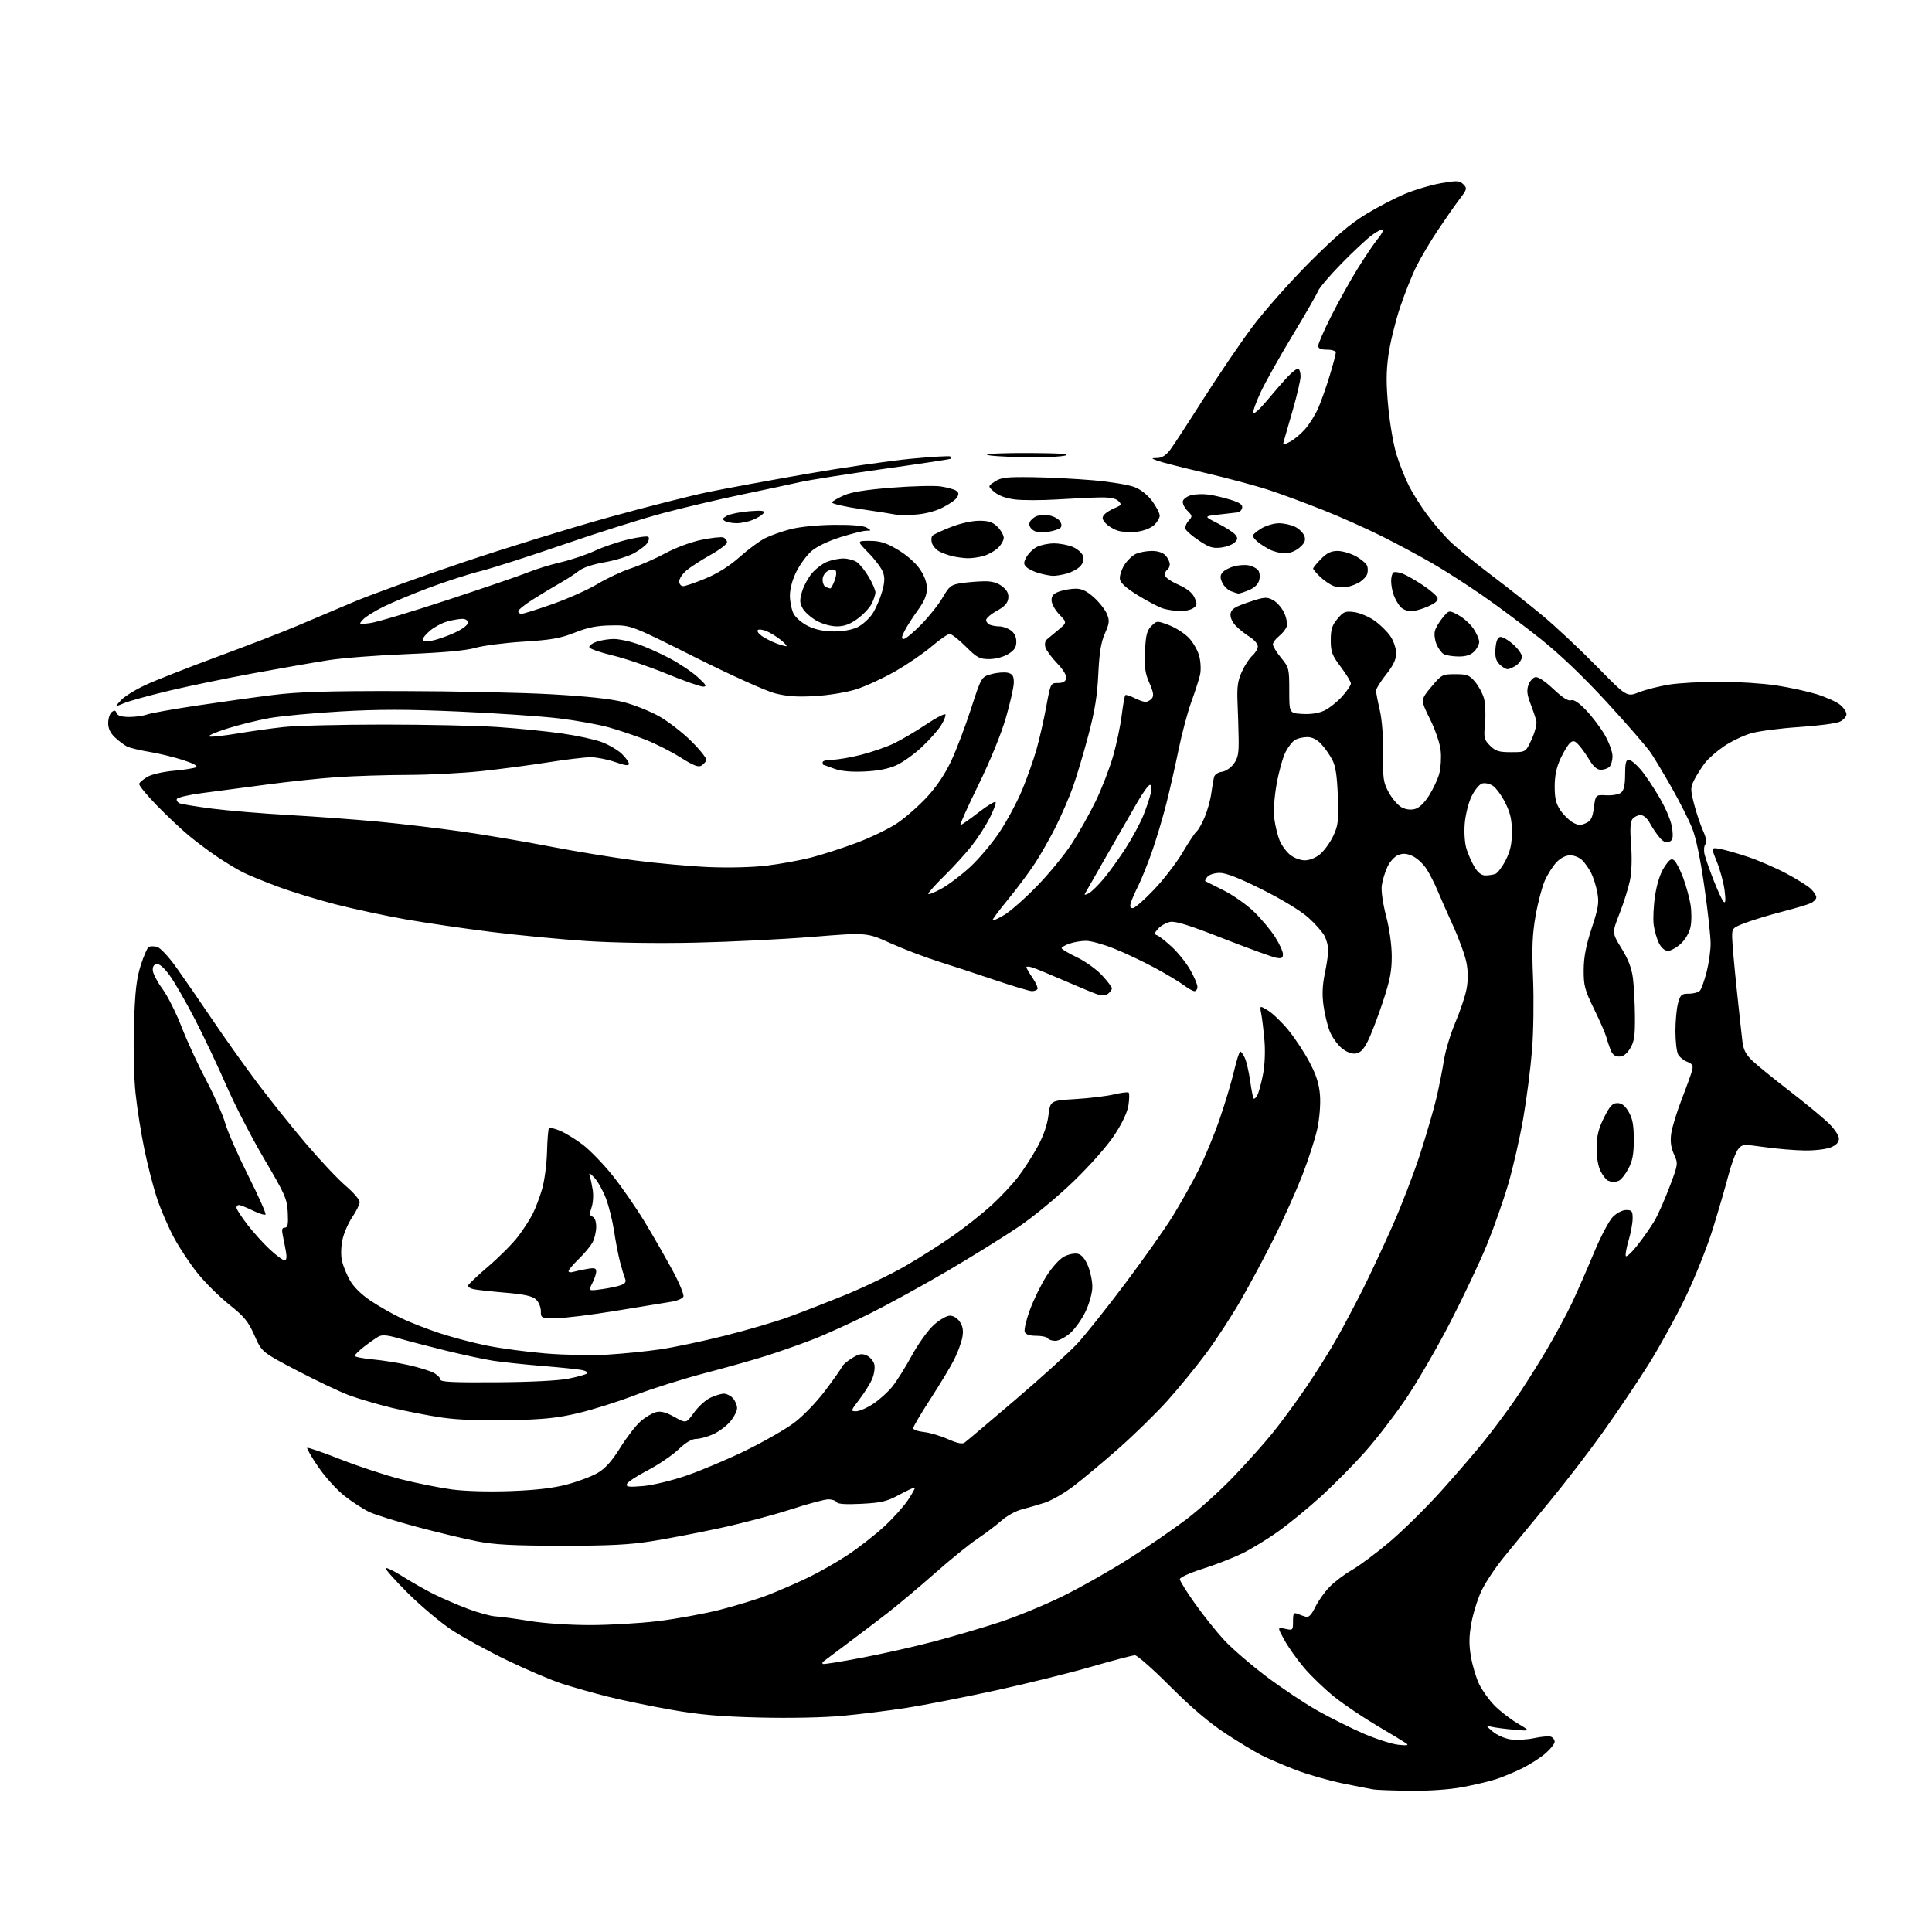 <?xml version="1.0" encoding="UTF-8" standalone="no"?>
<svg 
  version="1.1" 
  xmlns="http://www.w3.org/2000/svg" 
  xmlns:xlink="http://www.w3.org/1999/xlink" 
  xmlns:svg="http://www.w3.org/2000/svg"
  xmlns:rdf="http://www.w3.org/1999/02/22-rdf-syntax-ns#"
  xmlns:cc="http://creativecommons.org/ns#"
  xmlns:dc="http://purl.org/dc/elements/1.1/"
  viewBox="0 0 768 768"
  width="768"
  height="768"
>
<style>svg {background-color: white; }</style>"
<path stroke="none" fill="black" fill-rule="evenodd" d="M560.64,711.86C553.96,711.79 547.38,711.55 546.00,711.33C544.62,711.11 539.00,710.01 533.50,708.88C528.00,707.74 519.64,705.33 514.93,703.52C510.22,701.70 504.14,699.09 501.43,697.71C498.72,696.33 492.23,692.40 487.00,688.97C480.65,684.80 473.41,678.63 465.16,670.36C458.38,663.56 452.08,658.00 451.16,658.00C450.25,658.00 442.52,660.03 434.00,662.50C425.48,664.98 408.38,669.22 396.00,671.92C383.62,674.63 367.65,677.76 360.50,678.88C353.35,680.00 341.77,681.44 334.76,682.08C327.25,682.77 313.69,683.04 301.76,682.74C286.28,682.35 278.05,681.63 266.90,679.67C258.87,678.26 247.62,675.94 241.90,674.51C236.18,673.09 227.90,670.75 223.50,669.32C219.10,667.90 209.20,663.68 201.50,659.95C193.80,656.22 183.90,650.79 179.50,647.89C175.10,644.98 167.28,638.40 162.12,633.27C156.96,628.13 153.01,623.66 153.32,623.34C153.64,623.02 156.75,624.55 160.22,626.75C163.69,628.94 169.22,632.08 172.51,633.72C175.81,635.36 181.87,637.97 185.98,639.53C190.10,641.08 195.05,642.44 196.98,642.54C198.92,642.64 205.00,643.46 210.50,644.36C216.32,645.31 226.34,645.99 234.46,645.99C242.14,646.00 254.29,645.29 261.46,644.43C268.63,643.56 279.68,641.55 286.00,639.96C292.32,638.36 301.01,635.70 305.29,634.04C309.58,632.38 316.78,629.24 321.29,627.07C325.81,624.90 332.96,620.81 337.18,617.99C341.40,615.17 347.78,610.19 351.34,606.93C354.90,603.66 359.21,598.89 360.91,596.33C362.61,593.76 363.85,591.52 363.67,591.34C363.49,591.16 360.73,592.42 357.54,594.15C352.56,596.85 350.43,597.36 342.51,597.78C336.25,598.10 333.05,597.89 332.58,597.13C332.20,596.51 330.71,596.00 329.28,596.00C327.85,596.00 321.13,597.80 314.35,600.01C307.57,602.22 294.93,605.55 286.26,607.43C277.59,609.30 265.32,611.66 259.00,612.66C250.10,614.07 241.97,614.48 223.00,614.45C203.78,614.43 196.56,614.04 189.50,612.66C184.55,611.69 173.89,609.14 165.81,606.98C157.73,604.83 149.18,602.15 146.81,601.04C144.44,599.92 140.01,597.05 136.96,594.65C133.91,592.26 129.22,587.08 126.54,583.15C123.85,579.23 121.87,575.80 122.13,575.54C122.39,575.28 128.39,577.35 135.46,580.14C142.54,582.93 153.39,586.50 159.58,588.06C165.76,589.62 174.80,591.43 179.66,592.08C184.95,592.78 194.32,593.04 203.00,592.72C213.09,592.35 219.91,591.55 225.41,590.09C229.77,588.94 235.25,586.87 237.59,585.50C240.62,583.72 243.21,580.84 246.52,575.53C249.08,571.42 252.72,566.70 254.60,565.04C256.49,563.39 259.26,561.72 260.75,561.35C262.71,560.86 264.72,561.38 268.11,563.27C272.76,565.86 272.76,565.86 275.85,561.56C277.55,559.19 280.48,556.52 282.37,555.63C284.26,554.73 286.68,554.00 287.75,554.00C288.82,554.00 290.43,554.82 291.35,555.83C292.26,556.83 293.00,558.60 293.00,559.75C293.00,560.90 291.78,563.30 290.29,565.07C288.80,566.84 285.76,569.11 283.54,570.12C281.32,571.13 278.28,571.97 276.79,571.98C274.99,571.99 272.57,573.43 269.60,576.25C267.13,578.59 261.64,582.30 257.39,584.51C253.14,586.71 249.45,589.14 249.20,589.91C248.81,591.06 249.98,591.21 255.61,590.72C259.49,590.39 267.08,588.56 273.00,586.52C278.77,584.53 289.35,580.05 296.50,576.57C303.65,573.08 312.30,568.12 315.73,565.55C319.27,562.88 324.59,557.36 328.09,552.72C331.46,548.24 334.44,544.01 334.71,543.31C334.98,542.61 336.76,541.07 338.67,539.89C341.51,538.14 342.59,537.95 344.55,538.84C345.87,539.44 347.21,541.01 347.55,542.32C347.88,543.64 347.50,546.24 346.72,548.11C345.93,549.97 343.65,553.64 341.65,556.25C338.13,560.84 338.09,561.00 340.34,561.00C341.61,561.00 344.67,559.67 347.13,558.04C349.59,556.41 353.01,553.33 354.72,551.19C356.44,549.06 359.91,543.53 362.43,538.91C364.95,534.28 368.87,528.81 371.14,526.75C373.44,524.65 376.29,523.00 377.61,523.00C379.01,523.00 380.61,524.01 381.59,525.50C382.77,527.30 383.03,529.02 382.53,531.69C382.15,533.72 380.69,537.66 379.30,540.44C377.90,543.23 373.66,550.26 369.88,556.08C366.09,561.90 363.00,567.15 363.00,567.73C363.00,568.32 364.91,569.00 367.25,569.25C369.59,569.50 373.88,570.76 376.79,572.07C380.43,573.69 382.51,574.13 383.43,573.47C384.17,572.94 393.26,565.26 403.64,556.41C414.01,547.56 425.09,537.52 428.25,534.10C431.42,530.68 439.99,519.92 447.30,510.19C454.60,500.46 463.12,488.40 466.21,483.39C469.30,478.38 473.88,470.21 476.38,465.23C478.89,460.25 482.69,451.07 484.83,444.84C486.98,438.60 489.55,430.01 490.55,425.75C491.55,421.49 492.66,418.00 493.02,418.00C493.38,418.00 494.21,419.16 494.86,420.58C495.50,422.00 496.45,426.10 496.96,429.69C497.46,433.28 498.09,436.43 498.36,436.69C498.62,436.96 499.28,436.35 499.82,435.34C500.36,434.33 501.36,430.69 502.03,427.24C502.77,423.52 503.01,418.06 502.65,413.74C502.31,409.76 501.74,404.95 501.38,403.06C500.72,399.63 500.72,399.63 504.11,401.72C505.97,402.87 509.61,406.39 512.20,409.54C514.78,412.69 518.55,418.42 520.57,422.27C523.28,427.42 524.38,430.89 524.72,435.39C524.99,438.90 524.54,444.53 523.67,448.62C522.84,452.53 520.14,460.90 517.68,467.21C515.21,473.52 510.24,484.59 506.63,491.81C503.02,499.03 497.05,510.21 493.35,516.65C489.65,523.09 483.38,532.72 479.41,538.05C475.45,543.38 468.55,551.81 464.09,556.78C459.63,561.75 450.92,570.27 444.74,575.72C438.56,581.16 430.50,587.90 426.83,590.70C423.16,593.50 417.99,596.48 415.33,597.34C412.67,598.19 408.56,599.39 406.19,600.00C403.82,600.61 400.22,602.58 398.19,604.39C396.16,606.20 391.80,609.49 388.50,611.72C385.20,613.94 377.55,620.14 371.50,625.50C365.45,630.85 356.94,637.99 352.58,641.37C348.23,644.74 340.80,650.37 336.08,653.89C331.36,657.40 327.31,660.43 327.08,660.64C326.85,660.84 326.86,661.20 327.10,661.44C327.34,661.68 334.50,660.53 343.02,658.89C351.53,657.26 364.49,654.32 371.80,652.38C379.12,650.43 390.60,647.05 397.30,644.86C404.01,642.67 415.35,638.00 422.50,634.48C429.65,630.96 441.57,624.21 449.00,619.47C456.43,614.74 466.60,607.75 471.62,603.94C476.64,600.13 484.96,592.61 490.12,587.24C495.28,581.86 502.25,574.10 505.60,569.98C508.96,565.87 515.08,557.55 519.20,551.50C523.32,545.45 528.95,536.45 531.71,531.50C534.47,526.55 539.04,517.90 541.86,512.29C544.67,506.67 549.91,495.47 553.50,487.39C557.09,479.31 562.07,466.35 564.57,458.60C567.07,450.84 569.97,440.85 571.02,436.39C572.06,431.93 573.40,425.18 574.00,421.39C574.59,417.60 576.64,410.85 578.54,406.40C580.44,401.94 582.44,395.98 582.97,393.15C583.61,389.78 583.61,386.19 582.96,382.78C582.41,379.91 580.02,373.27 577.63,368.03C575.25,362.79 572.46,356.48 571.44,354.00C570.42,351.52 568.54,347.80 567.26,345.72C565.98,343.64 563.48,341.25 561.71,340.40C559.33,339.26 557.82,339.12 555.90,339.85C554.42,340.41 552.55,342.44 551.54,344.56C550.57,346.61 549.55,349.95 549.28,351.98C548.99,354.14 549.70,359.15 550.99,364.09C552.30,369.06 553.22,375.56 553.24,380.00C553.27,386.01 552.55,389.68 549.62,398.50C547.62,404.55 544.93,411.52 543.66,414.00C541.97,417.30 540.68,418.58 538.82,418.80C537.22,418.99 535.15,418.16 533.25,416.56C531.58,415.15 529.48,412.17 528.58,409.92C527.69,407.67 526.57,403.07 526.11,399.69C525.52,395.40 525.68,391.59 526.63,387.03C527.39,383.44 528.00,379.24 528.00,377.70C528.00,376.16 527.34,373.63 526.54,372.08C525.74,370.53 522.84,367.24 520.10,364.78C517.14,362.12 509.69,357.58 501.81,353.64C492.71,349.09 487.35,346.99 484.87,346.99C482.85,347.00 480.69,347.67 479.98,348.52C479.28,349.36 478.89,350.15 479.11,350.27C479.32,350.40 482.60,352.04 486.39,353.93C490.18,355.82 495.66,359.68 498.56,362.51C501.46,365.34 505.22,369.85 506.91,372.52C508.61,375.20 510.00,378.25 510.00,379.31C510.00,380.86 509.47,381.13 507.25,380.72C505.74,380.44 496.25,376.99 486.18,373.05C472.45,367.67 467.14,366.03 465.03,366.49C463.48,366.83 461.37,368.05 460.35,369.20C458.84,370.91 458.76,371.38 459.93,371.79C460.71,372.06 463.35,374.12 465.79,376.37C468.23,378.62 471.52,382.72 473.10,385.48C474.69,388.24 475.99,391.29 475.99,392.25C476.00,393.21 475.48,394.00 474.84,394.00C474.21,394.00 472.30,392.94 470.59,391.64C468.89,390.34 463.68,387.22 459.00,384.70C454.32,382.18 447.05,378.74 442.83,377.06C438.62,375.38 433.62,374.00 431.73,374.00C429.84,374.00 426.88,374.49 425.15,375.10C423.42,375.70 422.00,376.52 422.00,376.91C422.00,377.31 424.73,378.94 428.08,380.54C431.42,382.13 435.92,385.36 438.08,387.70C440.23,390.04 442.00,392.36 442.00,392.86C442.00,393.35 441.35,394.30 440.55,394.96C439.71,395.66 438.13,395.87 436.80,395.47C435.53,395.10 429.55,392.63 423.50,390.00C417.45,387.37 411.49,384.91 410.25,384.54C409.01,384.17 408.00,384.14 408.00,384.49C408.00,384.83 409.11,386.73 410.46,388.72C411.81,390.71 412.68,392.71 412.40,393.17C412.11,393.63 411.14,394.00 410.23,394.00C409.32,394.00 402.71,392.02 395.54,389.60C388.37,387.17 378.19,383.83 372.92,382.17C367.65,380.51 359.11,377.25 353.94,374.92C344.53,370.68 344.53,370.68 323.02,372.42C311.18,373.38 290.25,374.42 276.50,374.72C261.32,375.06 244.23,374.80 233.00,374.07C222.82,373.40 205.72,371.76 195.00,370.42C184.28,369.08 168.98,366.83 161.02,365.42C153.05,364.01 140.62,361.34 133.38,359.49C126.14,357.63 115.78,354.46 110.36,352.43C104.94,350.41 98.70,347.85 96.50,346.74C94.30,345.63 89.80,342.91 86.50,340.70C83.20,338.50 78.03,334.63 75.00,332.11C71.97,329.59 66.23,324.17 62.23,320.06C58.24,315.96 55.12,312.13 55.31,311.56C55.50,310.99 57.00,309.74 58.63,308.78C60.27,307.82 64.92,306.76 69.05,306.39C73.15,306.03 77.13,305.40 77.89,305.00C78.80,304.52 77.04,303.53 72.89,302.17C69.38,301.02 63.35,299.55 59.50,298.91C55.65,298.27 51.60,297.30 50.50,296.75C49.40,296.20 47.26,294.60 45.75,293.19C43.86,291.43 43.00,289.63 43.00,287.44C43.00,285.68 43.62,283.73 44.38,283.10C45.45,282.21 45.90,282.30 46.35,283.47C46.76,284.53 48.32,285.00 51.40,285.00C53.86,285.00 57.01,284.56 58.41,284.03C59.81,283.50 68.73,281.90 78.23,280.48C87.73,279.06 101.35,277.16 108.50,276.27C118.57,275.01 130.05,274.65 159.50,274.71C180.40,274.75 207.13,275.31 218.91,275.97C233.21,276.77 242.80,277.80 247.81,279.08C251.93,280.13 258.27,282.65 261.90,284.67C265.53,286.70 271.35,291.20 274.84,294.67C278.32,298.14 280.99,301.52 280.78,302.17C280.56,302.82 279.68,303.80 278.81,304.35C277.63,305.09 275.62,304.31 270.64,301.17C267.01,298.87 260.77,295.70 256.77,294.11C252.77,292.53 246.12,290.29 242.00,289.13C237.87,287.98 228.87,286.36 222.00,285.54C215.12,284.72 197.32,283.51 182.43,282.85C161.81,281.94 150.62,281.93 135.43,282.81C124.47,283.44 111.67,284.64 107.00,285.47C102.33,286.31 94.67,288.21 90.00,289.71C85.33,291.21 82.29,292.59 83.25,292.79C84.21,292.99 89.16,292.45 94.25,291.59C99.34,290.74 107.55,289.58 112.50,289.03C117.45,288.47 135.45,288.02 152.50,288.02C169.55,288.02 190.03,288.47 198.00,289.01C205.97,289.56 217.40,290.71 223.38,291.56C229.36,292.41 236.52,293.97 239.29,295.02C242.05,296.07 245.59,298.15 247.16,299.65C248.72,301.15 250.00,302.93 250.00,303.61C250.00,304.51 248.50,304.32 244.52,302.92C241.51,301.87 237.13,301.01 234.77,301.01C232.42,301.02 224.88,301.92 218.00,303.02C211.12,304.11 199.26,305.68 191.64,306.51C184.02,307.33 170.75,308.02 162.14,308.04C153.54,308.06 140.87,308.46 134.00,308.93C127.12,309.40 114.52,310.73 106.00,311.88C97.47,313.03 86.03,314.54 80.58,315.23C75.12,315.93 70.49,317.01 70.28,317.63C70.08,318.25 70.64,319.03 71.53,319.37C72.41,319.71 78.17,320.64 84.32,321.44C90.47,322.24 104.05,323.38 114.50,323.97C124.95,324.56 140.93,325.74 150.00,326.58C159.07,327.43 174.15,329.21 183.50,330.54C192.85,331.88 208.60,334.54 218.50,336.47C228.40,338.39 243.70,340.90 252.50,342.05C261.30,343.19 274.57,344.38 282.00,344.69C289.90,345.01 299.44,344.76 305.00,344.07C310.23,343.43 318.05,342.00 322.38,340.90C326.72,339.79 334.91,337.14 340.59,335.01C346.27,332.88 353.54,329.35 356.76,327.16C359.97,324.98 365.25,320.34 368.48,316.85C372.28,312.75 375.69,307.66 378.12,302.48C380.19,298.07 383.73,288.75 385.99,281.76C390.11,269.05 390.11,269.05 394.19,267.95C396.43,267.34 399.33,267.12 400.63,267.44C402.51,267.91 403.00,268.71 403.01,271.27C403.01,273.05 401.58,279.40 399.84,285.38C397.93,291.93 393.57,302.57 388.88,312.13C384.59,320.86 381.40,328.00 381.79,327.99C382.18,327.99 385.42,325.72 388.99,322.95C392.55,320.18 395.62,318.35 395.79,318.88C395.97,319.41 394.90,322.24 393.42,325.17C391.93,328.10 388.80,332.98 386.45,336.00C384.10,339.02 379.21,344.41 375.59,347.97C371.96,351.53 369.00,354.82 369.00,355.28C369.00,355.75 371.28,354.88 374.07,353.36C376.86,351.85 382.03,347.96 385.56,344.72C389.09,341.49 394.42,335.17 397.40,330.67C400.38,326.18 404.41,318.65 406.35,313.95C408.30,309.24 410.84,302.04 412.01,297.95C413.18,293.85 414.92,286.23 415.88,281.00C417.61,271.57 417.65,271.50 420.54,271.50C422.59,271.50 423.57,270.94 423.82,269.64C424.05,268.48 422.66,266.19 420.20,263.64C418.01,261.36 415.92,258.52 415.57,257.33C415.18,256.04 415.44,254.74 416.21,254.12C416.92,253.55 419.00,251.82 420.83,250.28C424.16,247.47 424.16,247.47 421.08,244.24C419.38,242.47 418.00,239.94 418.00,238.61C418.00,236.80 418.79,235.92 421.15,235.10C422.88,234.49 425.80,234.00 427.65,234.00C430.07,234.00 432.07,234.97 434.88,237.51C437.02,239.44 439.33,242.39 440.03,244.07C441.12,246.71 441.01,247.73 439.21,251.81C437.66,255.31 437.00,259.43 436.59,268.00C436.18,276.66 435.19,282.72 432.57,292.55C430.67,299.72 427.90,308.95 426.43,313.05C424.95,317.15 421.95,324.10 419.75,328.50C417.55,332.90 413.85,339.43 411.54,343.00C409.22,346.57 404.36,353.10 400.74,357.50C397.12,361.90 394.33,365.66 394.54,365.87C394.74,366.08 396.84,365.10 399.20,363.71C401.57,362.32 407.38,357.20 412.12,352.34C416.86,347.48 423.08,339.90 425.96,335.50C428.83,331.10 433.14,323.45 435.54,318.50C437.94,313.55 441.04,305.55 442.43,300.72C443.82,295.90 445.37,288.55 445.89,284.39C446.40,280.24 447.05,276.62 447.32,276.35C447.59,276.07 449.18,276.56 450.86,277.43C452.53,278.29 454.54,279.00 455.33,279.00C456.11,279.00 457.26,278.39 457.88,277.64C458.74,276.61 458.50,275.13 456.91,271.52C455.20,267.67 454.87,265.25 455.16,258.90C455.45,252.45 455.90,250.65 457.69,248.86C459.86,246.69 459.90,246.69 464.69,248.50C467.33,249.50 470.90,251.79 472.61,253.58C474.32,255.37 476.18,258.68 476.75,260.92C477.32,263.17 477.45,266.47 477.04,268.25C476.63,270.04 475.07,274.88 473.58,279.00C472.08,283.12 469.79,291.69 468.50,298.04C467.20,304.38 464.99,314.12 463.58,319.68C462.17,325.24 459.61,333.77 457.90,338.64C456.18,343.51 453.76,349.52 452.52,352.00C451.27,354.48 449.95,357.51 449.56,358.75C449.06,360.36 449.27,361.00 450.31,361.00C451.10,361.00 454.90,357.68 458.76,353.62C462.62,349.56 467.72,342.92 470.11,338.87C472.50,334.82 475.01,331.05 475.68,330.50C476.36,329.95 477.80,327.40 478.88,324.84C479.96,322.28 481.15,318.01 481.51,315.34C481.87,312.68 482.38,309.74 482.63,308.81C482.89,307.88 484.27,306.98 485.70,306.81C487.14,306.64 489.24,305.24 490.40,303.68C492.11,301.38 492.48,299.53 492.38,293.68C492.31,289.73 492.11,283.12 491.93,279.00C491.68,273.08 492.04,270.55 493.66,267.00C494.79,264.52 496.67,261.64 497.85,260.60C499.03,259.55 500.00,257.90 500.00,256.93C500.00,255.96 498.53,254.25 496.73,253.14C494.94,252.03 492.42,250.02 491.15,248.66C489.77,247.20 488.97,245.28 489.17,243.94C489.43,242.12 490.86,241.22 496.36,239.37C502.53,237.29 503.49,237.20 505.97,238.49C507.49,239.27 509.49,241.52 510.42,243.48C511.36,245.45 511.84,247.93 511.50,249.00C511.16,250.07 509.78,251.81 508.44,252.87C507.10,253.92 506.00,255.41 506.00,256.17C506.00,256.92 507.46,259.32 509.25,261.49C512.39,265.30 512.50,265.76 512.50,274.47C512.50,283.50 512.50,283.50 517.74,283.80C521.10,284.00 524.23,283.51 526.47,282.45C528.38,281.54 531.54,279.04 533.48,276.89C535.41,274.75 537.00,272.42 537.00,271.72C537.00,271.02 535.20,268.05 533.00,265.12C529.50,260.47 529.00,259.13 529.00,254.48C529.00,250.16 529.51,248.55 531.68,245.97C534.07,243.12 534.78,242.84 538.35,243.32C540.54,243.61 544.16,245.14 546.40,246.71C548.64,248.29 551.49,251.09 552.74,252.94C553.98,254.78 555.00,257.82 555.00,259.68C555.00,262.11 553.88,264.48 551.00,268.12C548.80,270.90 547.00,273.79 547.00,274.53C547.00,275.27 547.66,278.74 548.48,282.25C549.38,286.12 549.90,292.93 549.81,299.64C549.68,309.57 549.90,311.09 552.08,315.04C553.41,317.45 555.66,320.07 557.07,320.87C558.67,321.76 560.66,322.05 562.36,321.62C564.12,321.18 566.14,319.28 568.07,316.24C569.71,313.65 571.54,309.72 572.13,307.52C572.73,305.31 572.99,301.23 572.70,298.46C572.40,295.51 570.62,290.24 568.42,285.80C564.66,278.19 564.66,278.19 568.92,273.09C573.07,268.14 573.33,268.00 578.50,268.00C583.20,268.00 584.12,268.36 586.37,271.03C587.78,272.70 589.37,275.68 589.91,277.65C590.46,279.62 590.64,284.06 590.32,287.53C589.77,293.35 589.92,294.01 592.32,296.41C594.51,298.60 595.80,299.00 600.71,299.00C606.51,299.00 606.51,299.00 608.85,293.90C610.14,291.09 610.98,287.83 610.72,286.65C610.45,285.47 609.42,282.38 608.41,279.78C607.03,276.21 606.83,274.39 607.57,272.29C608.10,270.77 609.35,269.36 610.33,269.17C611.43,268.96 614.22,270.81 617.50,273.91C621.11,277.32 623.40,278.78 624.48,278.37C625.58,277.95 627.53,279.23 630.53,282.36C632.96,284.90 636.31,289.35 637.97,292.24C639.62,295.13 640.99,298.87 640.99,300.55C641.00,302.23 640.46,304.14 639.80,304.80C639.14,305.46 637.60,306.00 636.38,306.00C634.88,306.00 633.43,304.78 631.92,302.25C630.69,300.19 628.78,297.49 627.68,296.26C626.04,294.43 625.40,294.25 624.18,295.26C623.36,295.94 621.63,298.75 620.35,301.50C618.72,305.01 618.02,308.32 618.01,312.60C618.00,317.30 618.52,319.48 620.27,322.08C621.52,323.93 623.73,326.11 625.18,326.93C627.28,328.11 628.33,328.17 630.37,327.24C632.45,326.29 633.05,325.14 633.59,321.00C634.27,315.92 634.27,315.92 638.56,316.14C640.94,316.27 643.55,315.79 644.43,315.06C645.53,314.14 646.00,312.00 646.00,307.88C646.00,303.46 646.35,302.00 647.42,302.00C648.20,302.00 650.35,303.76 652.19,305.91C654.04,308.07 657.50,313.25 659.90,317.44C662.55,322.07 664.45,326.78 664.75,329.50C665.16,333.15 664.93,334.09 663.47,334.65C662.23,335.12 661.04,334.56 659.59,332.80C658.44,331.41 656.73,328.86 655.80,327.14C654.80,325.30 653.30,324.00 652.17,324.00C651.11,324.00 649.68,324.69 648.98,325.52C648.05,326.64 647.89,329.40 648.38,335.86C648.79,341.26 648.61,346.78 647.91,350.09C647.29,353.07 645.43,358.95 643.78,363.17C640.78,370.84 640.78,370.84 644.60,377.03C647.27,381.35 648.63,384.92 649.12,388.86C649.51,391.96 649.87,398.77 649.91,404.00C649.98,411.81 649.64,414.08 648.01,416.75C646.66,418.96 645.26,420.00 643.64,420.00C641.95,420.00 640.93,419.19 640.19,417.25C639.61,415.74 638.82,413.38 638.45,412.00C638.07,410.62 635.90,405.69 633.63,401.03C629.96,393.50 629.50,391.79 629.54,385.53C629.58,380.44 630.45,375.88 632.71,369.00C635.40,360.83 635.71,358.83 634.95,354.76C634.46,352.16 633.35,348.65 632.48,346.96C631.61,345.27 630.02,343.02 628.95,341.95C627.88,340.88 625.73,340.00 624.19,340.00C622.42,340.00 620.39,341.03 618.74,342.75C617.29,344.26 615.20,347.56 614.08,350.08C612.97,352.59 611.32,358.89 610.41,364.08C609.12,371.48 608.90,376.82 609.41,389.00C609.76,397.55 609.58,410.33 609.00,417.50C608.42,424.65 606.86,436.80 605.52,444.50C604.19,452.20 601.52,463.90 599.60,470.50C597.68,477.10 593.80,488.12 590.99,495.00C588.17,501.88 581.57,515.83 576.31,526.00C571.06,536.17 563.10,549.86 558.63,556.41C554.16,562.97 546.85,572.42 542.38,577.41C537.92,582.41 530.25,590.16 525.35,594.64C520.44,599.12 512.84,605.37 508.46,608.52C504.08,611.68 497.43,615.75 493.67,617.57C489.92,619.38 482.83,622.13 477.92,623.68C473.02,625.23 469.00,627.06 469.00,627.74C469.00,628.42 471.72,632.80 475.04,637.47C478.36,642.14 483.58,648.68 486.65,651.99C489.72,655.30 497.24,661.79 503.36,666.41C509.49,671.02 518.66,677.15 523.75,680.01C528.84,682.88 537.09,686.99 542.09,689.15C547.09,691.30 553.27,693.29 555.84,693.57C559.31,693.95 560.12,693.80 559.00,693.01C558.17,692.43 553.00,689.29 547.50,686.05C542.00,682.80 534.35,677.64 530.50,674.58C526.65,671.51 521.20,666.28 518.38,662.95C515.56,659.62 512.02,654.62 510.51,651.84C507.76,646.79 507.76,646.79 510.88,647.47C513.93,648.14 514.00,648.08 514.00,644.47C514.00,641.35 514.27,640.90 515.75,641.51C516.71,641.90 518.23,642.44 519.12,642.70C520.26,643.03 521.37,641.87 522.84,638.83C523.99,636.45 526.55,632.84 528.52,630.82C530.48,628.79 534.44,625.80 537.30,624.17C540.16,622.55 546.82,617.59 552.10,613.17C557.38,608.74 566.69,599.58 572.79,592.81C578.88,586.04 586.75,576.90 590.26,572.50C593.78,568.10 599.15,560.90 602.19,556.50C605.24,552.10 610.70,543.51 614.33,537.42C617.96,531.32 622.71,522.54 624.89,517.92C627.07,513.29 630.99,504.32 633.61,498.00C636.23,491.68 639.61,485.26 641.11,483.75C642.68,482.17 644.94,481.00 646.42,481.00C648.67,481.00 649.00,481.42 649.00,484.32C649.00,486.14 648.30,490.00 647.44,492.89C646.58,495.78 646.05,498.65 646.26,499.27C646.46,499.89 648.53,498.00 650.86,495.06C653.18,492.12 656.25,487.73 657.68,485.29C659.10,482.86 661.81,476.76 663.70,471.74C667.11,462.70 667.12,462.59 665.43,458.84C664.23,456.18 663.90,453.74 664.33,450.62C664.66,448.18 666.57,441.98 668.56,436.84C670.55,431.71 672.42,426.50 672.70,425.27C673.11,423.55 672.64,422.81 670.67,422.07C669.27,421.53 667.64,420.20 667.06,419.11C666.48,418.02 666.00,413.84 666.01,409.82C666.01,405.79 666.48,400.81 667.05,398.75C667.99,395.38 668.43,395.00 671.42,395.00C673.26,395.00 675.22,394.44 675.79,393.75C676.36,393.06 677.54,389.74 678.41,386.36C679.28,382.98 680.00,377.88 680.00,375.04C680.00,372.20 678.88,362.02 677.50,352.42C675.91,341.29 674.14,332.84 672.61,329.08C671.29,325.83 667.71,318.75 664.65,313.34C661.58,307.93 657.81,301.62 656.26,299.32C654.71,297.03 646.93,288.05 638.97,279.39C629.60,269.18 620.27,260.26 612.50,254.05C605.90,248.78 595.50,241.00 589.39,236.77C583.28,232.53 574.28,226.75 569.39,223.93C564.50,221.10 555.55,216.30 549.50,213.25C543.45,210.21 532.88,205.49 526.00,202.76C519.12,200.03 509.45,196.45 504.50,194.81C499.55,193.17 488.06,190.09 478.97,187.96C469.88,185.84 461.33,183.65 459.97,183.11C457.50,182.13 457.50,182.13 460.13,182.06C461.89,182.02 463.58,180.92 465.21,178.75C466.55,176.96 472.47,167.89 478.36,158.59C484.26,149.30 492.97,136.47 497.72,130.09C502.49,123.70 512.67,112.19 520.43,104.41C530.74,94.09 536.75,88.95 542.92,85.19C547.56,82.36 554.60,78.69 558.57,77.04C562.54,75.38 568.99,73.48 572.90,72.81C579.26,71.72 580.20,71.77 581.70,73.27C583.28,74.85 583.18,75.23 580.15,79.23C578.36,81.58 574.51,87.10 571.57,91.50C568.64,95.90 564.81,102.35 563.07,105.83C561.32,109.31 558.37,116.73 556.50,122.33C554.64,127.92 552.58,136.40 551.92,141.16C551.01,147.77 550.99,152.66 551.86,161.80C552.48,168.39 553.95,176.87 555.11,180.64C556.28,184.41 558.48,189.97 560.01,193.00C561.53,196.03 564.78,201.20 567.23,204.50C569.67,207.80 573.66,212.48 576.09,214.90C578.51,217.31 585.78,223.29 592.24,228.17C598.70,233.05 608.15,240.51 613.24,244.75C618.33,248.98 627.94,257.99 634.59,264.77C646.67,277.10 646.67,277.10 651.59,275.16C654.29,274.10 659.74,272.73 663.69,272.11C667.65,271.50 676.65,271.00 683.69,271.01C690.74,271.01 700.77,271.66 706.00,272.45C711.23,273.24 718.48,274.82 722.11,275.94C725.75,277.07 729.91,278.93 731.36,280.07C732.81,281.21 734.00,282.94 734.00,283.91C734.00,284.88 732.78,286.23 731.30,286.91C729.81,287.59 722.50,288.54 715.05,289.02C707.60,289.51 699.02,290.63 696.00,291.52C692.98,292.41 688.16,294.72 685.30,296.65C682.45,298.59 679.03,301.59 677.70,303.33C676.38,305.08 674.51,308.02 673.56,309.87C671.95,313.00 671.93,313.70 673.37,319.43C674.23,322.83 675.82,327.60 676.90,330.03C678.23,333.01 678.56,334.83 677.90,335.63C677.36,336.28 677.22,338.09 677.60,339.65C677.98,341.22 679.60,345.88 681.22,350.00C682.83,354.12 684.62,357.95 685.20,358.50C685.93,359.20 686.04,357.83 685.56,354.00C685.18,350.98 683.81,345.87 682.51,342.65C680.15,336.81 680.15,336.81 683.83,337.48C685.85,337.85 690.88,339.29 695.00,340.68C699.12,342.07 705.88,344.99 710.00,347.18C714.12,349.37 718.51,352.10 719.75,353.25C720.99,354.41 722.00,355.95 722.00,356.70C722.00,357.44 720.99,358.50 719.75,359.06C718.51,359.62 713.45,361.12 708.50,362.40C703.55,363.68 697.02,365.65 694.00,366.79C688.63,368.81 688.50,368.96 688.56,372.68C688.59,374.78 689.39,383.93 690.35,393.00C691.30,402.07 692.33,411.51 692.63,413.97C693.06,417.39 694.02,419.22 696.70,421.75C698.63,423.58 705.23,428.93 711.36,433.66C717.49,438.39 724.41,444.09 726.75,446.33C729.19,448.68 731.00,451.34 731.00,452.59C731.00,454.09 730.01,455.17 727.76,456.10C725.96,456.84 721.33,457.39 717.31,457.33C713.34,457.27 706.16,456.66 701.36,455.98C692.94,454.79 692.57,454.82 690.93,456.83C690.00,457.98 688.26,462.66 687.07,467.21C685.88,471.77 683.09,481.35 680.87,488.50C678.65,495.65 673.80,507.81 670.09,515.52C666.39,523.23 659.84,535.15 655.55,542.02C651.25,548.88 643.09,561.02 637.41,569.00C631.73,576.98 621.87,589.80 615.49,597.50C609.12,605.20 601.15,614.88 597.80,619.00C594.44,623.12 590.44,629.13 588.92,632.35C587.39,635.57 585.58,641.36 584.89,645.22C583.94,650.53 583.90,653.80 584.73,658.62C585.33,662.13 586.79,667.00 587.97,669.44C589.15,671.89 591.87,675.69 594.01,677.90C596.16,680.10 600.29,683.32 603.20,685.04C608.50,688.17 608.50,688.17 602.00,687.60C598.42,687.29 594.38,686.77 593.00,686.44C590.52,685.86 590.52,685.87 593.40,688.34C595.00,689.70 598.17,691.10 600.46,691.44C602.74,691.78 606.96,691.56 609.84,690.94C612.72,690.32 615.74,690.07 616.54,690.38C617.34,690.69 618.00,691.58 618.00,692.37C618.00,693.15 616.41,695.19 614.46,696.90C612.51,698.61 608.35,701.30 605.21,702.87C602.07,704.44 597.25,706.44 594.50,707.32C591.75,708.19 585.74,709.60 581.14,710.45C576.13,711.38 567.92,711.95 560.64,711.86zM202.50,564.55C191.51,564.79 182.11,564.43 175.91,563.54C170.63,562.79 161.61,561.04 155.86,559.66C150.12,558.27 142.37,555.99 138.66,554.60C134.95,553.20 125.65,548.78 118.00,544.78C104.10,537.50 104.10,537.50 101.17,530.89C98.70,525.31 97.12,523.38 91.14,518.61C87.24,515.50 81.60,509.93 78.62,506.23C75.63,502.53 71.37,496.12 69.16,492.00C66.94,487.88 63.94,480.93 62.48,476.57C61.02,472.22 58.75,463.44 57.43,457.07C56.10,450.71 54.51,440.60 53.88,434.61C53.21,428.32 52.96,416.72 53.26,407.11C53.68,394.01 54.25,389.08 55.92,383.79C57.10,380.10 58.52,376.80 59.08,376.45C59.65,376.10 61.13,376.07 62.38,376.38C63.71,376.71 66.93,380.16 70.19,384.72C73.25,389.00 79.68,398.33 84.49,405.45C89.30,412.57 97.30,423.82 102.28,430.45C107.26,437.08 115.94,447.92 121.57,454.55C127.20,461.17 134.33,468.75 137.40,471.37C140.48,474.00 142.99,476.91 142.98,477.83C142.97,478.75 141.66,481.43 140.06,483.79C138.46,486.15 136.69,490.21 136.13,492.82C135.55,495.55 135.46,499.10 135.92,501.16C136.37,503.14 137.79,506.64 139.09,508.94C140.56,511.56 143.65,514.60 147.35,517.08C150.60,519.25 156.03,522.34 159.41,523.96C162.79,525.57 169.59,528.24 174.52,529.88C179.46,531.53 188.00,533.79 193.50,534.90C199.00,536.01 209.57,537.42 217.00,538.03C224.43,538.64 235.45,538.85 241.50,538.49C247.55,538.13 256.94,537.19 262.37,536.40C267.80,535.61 279.36,533.17 288.06,530.98C296.76,528.80 308.07,525.49 313.19,523.63C318.31,521.78 328.57,517.78 336.00,514.76C343.43,511.73 354.17,506.56 359.87,503.27C365.58,499.98 374.22,494.49 379.07,491.06C383.92,487.64 390.76,482.21 394.26,479.00C397.77,475.78 402.47,470.76 404.72,467.83C406.97,464.90 410.43,459.52 412.42,455.88C414.77,451.58 416.30,447.20 416.77,443.38C417.50,437.50 417.50,437.50 427.60,436.89C433.15,436.55 440.04,435.71 442.90,435.02C445.77,434.34 448.36,434.03 448.67,434.34C448.99,434.65 448.94,436.89 448.58,439.31C448.16,442.10 446.14,446.43 443.04,451.14C440.21,455.47 433.44,463.15 426.83,469.53C420.45,475.71 410.91,483.61 405.00,487.61C399.22,491.52 386.62,499.35 377.00,505.01C367.38,510.67 353.28,518.41 345.68,522.21C338.07,526.01 327.72,530.70 322.68,532.63C317.63,534.57 309.45,537.43 304.50,539.00C299.55,540.57 288.52,543.67 280.00,545.90C271.48,548.13 259.10,552.04 252.50,554.58C245.90,557.13 235.78,560.33 230.00,561.70C221.53,563.71 216.21,564.26 202.50,564.55zM197.25,549.48C210.98,549.39 221.99,548.84 226.00,548.03C229.57,547.32 232.88,546.39 233.35,545.97C233.82,545.55 232.92,544.94 231.35,544.62C229.78,544.30 222.65,543.56 215.50,542.98C208.35,542.40 199.57,541.46 196.00,540.91C192.43,540.35 184.10,538.57 177.50,536.96C170.90,535.34 162.55,533.17 158.94,532.13C153.81,530.65 151.93,530.48 150.37,531.37C149.27,531.99 146.72,533.79 144.69,535.37C142.66,536.95 141.00,538.57 141.00,538.98C141.00,539.38 144.21,540.01 148.14,540.38C152.07,540.74 158.48,541.76 162.39,542.64C166.30,543.52 170.74,544.88 172.25,545.65C173.76,546.42 175.00,547.63 175.00,548.34C175.00,549.36 179.69,549.60 197.25,549.48zM419.52,533.00C418.20,533.00 416.84,532.55 416.50,532.00C416.16,531.45 414.09,531.00 411.91,531.00C409.26,531.00 407.74,530.49 407.35,529.46C407.02,528.62 407.94,524.68 409.40,520.71C410.85,516.75 413.80,510.71 415.95,507.31C418.23,503.72 421.21,500.43 423.05,499.48C424.79,498.57 427.24,498.09 428.50,498.41C429.99,498.79 431.37,500.44 432.51,503.24C433.47,505.58 434.24,509.35 434.22,511.62C434.20,513.92 433.03,518.18 431.55,521.30C430.10,524.36 427.35,528.24 425.42,529.93C423.50,531.62 420.85,533.00 419.52,533.00zM221.05,524.00C215.07,524.00 215.00,523.97 215.00,521.15C215.00,519.59 214.11,517.50 213.02,516.51C211.55,515.19 208.34,514.49 200.77,513.85C195.12,513.37 189.49,512.74 188.25,512.47C187.01,512.19 186.00,511.59 186.00,511.15C186.00,510.70 189.61,507.25 194.02,503.49C198.43,499.72 203.78,494.36 205.90,491.57C208.03,488.78 210.68,484.69 211.79,482.47C212.91,480.25 214.58,475.81 215.52,472.59C216.45,469.37 217.32,462.75 217.45,457.87C217.57,452.98 217.93,448.74 218.23,448.44C218.54,448.13 220.50,448.60 222.60,449.48C224.69,450.35 228.74,452.83 231.59,454.98C234.44,457.13 239.78,462.63 243.45,467.20C247.12,471.76 252.97,480.23 256.45,486.00C259.93,491.77 264.89,500.45 267.49,505.27C270.08,510.09 271.96,514.66 271.67,515.42C271.38,516.18 269.20,517.10 266.82,517.47C264.44,517.84 254.53,519.46 244.80,521.07C235.06,522.68 224.37,524.00 221.05,524.00zM239.17,512.48C242.10,512.08 245.56,511.35 246.85,510.86C248.58,510.21 249.01,509.52 248.47,508.24C248.06,507.28 247.15,504.25 246.44,501.50C245.74,498.75 244.68,493.28 244.10,489.33C243.51,485.39 242.09,479.63 240.93,476.54C239.77,473.44 237.70,469.69 236.32,468.20C234.53,466.27 233.99,466.02 234.41,467.34C234.74,468.35 235.28,470.91 235.62,473.03C235.96,475.15 235.75,478.28 235.15,479.99C234.28,482.50 234.35,483.20 235.54,483.65C236.43,483.99 237.00,485.56 237.00,487.66C237.00,489.55 236.36,492.31 235.58,493.80C234.80,495.28 232.33,498.28 230.08,500.45C227.84,502.63 226.00,504.79 226.00,505.27C226.00,505.75 226.79,505.90 227.75,505.62C228.71,505.34 231.19,504.81 233.25,504.44C236.34,503.89 237.00,504.07 237.00,505.44C237.00,506.35 236.29,508.47 235.42,510.15C233.84,513.21 233.84,513.21 239.17,512.48zM113.11,501.00C113.86,501.00 114.06,499.87 113.70,497.75C113.38,495.96 112.82,493.04 112.44,491.25C111.91,488.74 112.09,488.00 113.22,488.00C114.38,488.00 114.63,486.75 114.40,482.05C114.13,476.59 113.37,474.86 105.04,460.72C100.05,452.26 93.29,439.15 90.01,431.60C86.73,424.05 81.10,412.16 77.49,405.18C73.89,398.21 69.35,390.33 67.41,387.69C65.13,384.57 63.29,383.00 62.19,383.23C61.08,383.46 60.59,384.39 60.76,385.92C60.91,387.21 62.65,390.49 64.65,393.20C66.64,395.92 70.04,402.69 72.20,408.26C74.35,413.82 78.76,423.36 81.98,429.44C85.21,435.52 88.61,443.20 89.53,446.50C90.46,449.80 94.58,459.18 98.68,467.35C102.78,475.51 105.87,482.46 105.55,482.79C105.22,483.11 102.93,482.39 100.45,481.19C97.97,479.98 95.51,479.00 94.97,479.00C94.44,479.00 94.00,479.48 94.00,480.08C94.00,480.67 95.96,483.71 98.37,486.83C100.77,489.95 104.81,494.41 107.34,496.75C109.88,499.09 112.47,501.00 113.11,501.00zM641.17,469.92C640.80,469.88 639.93,469.61 639.23,469.33C638.53,469.05 637.22,467.40 636.31,465.66C635.27,463.67 634.67,460.20 634.70,456.25C634.74,451.43 635.41,448.69 637.62,444.25C639.95,439.60 640.97,438.50 642.94,438.50C644.68,438.50 645.98,439.51 647.42,441.98C648.97,444.63 649.45,447.24 649.46,452.98C649.46,458.81 648.97,461.43 647.28,464.63C646.07,466.90 644.35,469.03 643.46,469.38C642.57,469.72 641.54,469.96 641.17,469.92zM663.01,378.00C661.85,378.00 660.42,376.79 659.51,375.02C658.66,373.38 657.70,370.09 657.37,367.72C657.05,365.35 657.30,360.05 657.93,355.95C658.67,351.18 659.99,347.13 661.60,344.68C663.63,341.61 664.40,341.09 665.52,342.02C666.29,342.66 667.88,345.73 669.05,348.84C670.22,351.95 671.55,356.80 672.01,359.61C672.48,362.44 672.46,366.46 671.98,368.61C671.46,370.92 669.86,373.62 668.04,375.25C666.35,376.76 664.09,378.00 663.01,378.00zM432.76,355.13C433.87,354.54 436.56,351.90 438.75,349.28C440.95,346.65 444.87,341.20 447.48,337.16C450.08,333.12 453.24,327.27 454.49,324.16C455.74,321.05 457.08,317.04 457.46,315.25C457.90,313.23 457.77,312.00 457.12,312.00C456.55,312.00 454.34,315.04 452.20,318.75C450.05,322.46 444.56,332.02 439.99,340.00C435.41,347.98 431.47,354.88 431.22,355.35C430.96,355.82 431.66,355.72 432.76,355.13zM590.50,348.00C591.78,348.00 593.57,347.72 594.46,347.38C595.36,347.03 597.20,344.57 598.55,341.91C600.38,338.28 601.00,335.47 601.00,330.73C601.00,325.90 600.38,323.14 598.38,319.14C596.95,316.26 594.72,313.21 593.43,312.36C592.12,311.51 590.23,311.11 589.12,311.46C588.03,311.81 586.15,314.13 584.95,316.61C583.74,319.10 582.53,323.96 582.25,327.42C581.96,331.14 582.26,335.30 583.00,337.61C583.68,339.75 585.12,342.96 586.20,344.75C587.52,346.93 588.93,348.00 590.50,348.00zM518.67,342.00C520.60,342.00 523.01,341.02 524.81,339.51C526.44,338.13 528.77,334.89 529.99,332.30C531.95,328.12 532.16,326.35 531.81,316.55C531.52,308.40 530.94,304.58 529.59,302.00C528.59,300.07 526.61,297.26 525.20,295.75C523.55,293.98 521.60,293.00 519.75,293.00C518.16,293.00 516.00,293.47 514.94,294.03C513.88,294.60 512.11,296.82 511.02,298.96C509.93,301.10 508.34,306.82 507.48,311.67C506.53,317.04 506.17,322.46 506.57,325.50C506.93,328.25 507.86,332.07 508.63,334.00C509.40,335.93 511.27,338.51 512.77,339.75C514.32,341.02 516.87,341.99 518.67,342.00zM343.50,306.69C338.09,306.92 334.21,306.55 331.50,305.53C329.30,304.71 327.39,304.02 327.25,304.02C327.11,304.01 327.00,303.55 327.00,303.00C327.00,302.45 328.73,302.00 330.84,302.00C332.95,302.00 338.10,301.12 342.29,300.05C346.47,298.98 352.28,296.98 355.20,295.60C358.11,294.21 363.88,290.83 368.00,288.07C372.12,285.31 375.65,283.49 375.83,284.03C376.02,284.56 375.24,286.50 374.10,288.33C372.97,290.17 369.56,294.02 366.52,296.89C363.48,299.76 358.86,303.07 356.25,304.23C353.05,305.66 348.88,306.46 343.50,306.69zM49.35,279.50C45.58,281.07 45.58,281.07 48.04,278.39C49.39,276.92 53.73,274.20 57.68,272.36C61.62,270.52 74.67,265.38 86.68,260.95C98.68,256.52 112.78,251.07 118.00,248.84C123.22,246.62 133.35,242.33 140.50,239.31C147.65,236.30 167.31,229.18 184.18,223.49C201.06,217.80 227.16,209.75 242.18,205.59C257.21,201.43 275.12,196.89 282.00,195.49C288.88,194.09 306.20,190.91 320.50,188.41C334.80,185.91 353.42,183.20 361.88,182.39C370.33,181.58 377.49,181.16 377.79,181.46C378.09,181.76 378.15,182.16 377.92,182.36C377.69,182.56 365.57,184.40 351.00,186.44C336.43,188.49 321.57,190.83 318.00,191.65C314.43,192.46 304.07,194.67 295.00,196.56C285.93,198.45 271.78,201.78 263.57,203.97C255.35,206.15 237.58,211.76 224.07,216.42C210.56,221.08 195.68,225.86 191.00,227.03C186.32,228.20 177.27,231.12 170.89,233.51C164.50,235.89 156.30,239.30 152.66,241.07C149.02,242.85 145.24,245.20 144.27,246.30C142.52,248.27 142.56,248.29 147.21,247.67C149.80,247.33 163.75,243.15 178.21,238.39C192.67,233.63 206.97,228.72 210.00,227.48C213.03,226.24 218.88,224.44 223.00,223.48C227.12,222.52 233.20,220.47 236.50,218.93C239.80,217.39 245.77,215.36 249.78,214.42C253.78,213.48 257.36,213.03 257.74,213.41C258.12,213.79 257.95,214.86 257.37,215.80C256.79,216.73 254.44,218.55 252.14,219.84C249.84,221.12 244.53,222.77 240.34,223.50C235.70,224.30 231.70,225.64 230.11,226.92C228.67,228.08 225.32,230.25 222.66,231.76C219.99,233.27 215.15,236.18 211.91,238.23C208.66,240.28 206.00,242.42 206.00,242.98C206.00,243.54 206.59,244.00 207.32,244.00C208.05,244.00 213.62,242.25 219.70,240.11C225.78,237.96 233.79,234.38 237.50,232.15C241.20,229.91 247.22,227.10 250.87,225.90C254.51,224.70 260.65,222.01 264.50,219.92C268.49,217.75 274.63,215.47 278.79,214.60C282.80,213.77 286.73,213.34 287.54,213.65C288.34,213.96 289.00,214.82 289.00,215.56C289.00,216.30 286.04,218.56 282.42,220.58C278.81,222.60 274.53,225.36 272.92,226.72C271.32,228.07 270.00,230.04 270.00,231.09C270.00,232.16 270.69,233.00 271.57,233.00C272.43,233.00 276.46,231.62 280.53,229.92C285.32,227.93 290.06,224.94 293.99,221.43C297.34,218.44 301.86,215.09 304.04,213.98C306.22,212.87 310.81,211.23 314.25,210.35C317.94,209.40 325.00,208.69 331.50,208.63C338.53,208.56 343.22,208.95 344.50,209.73C346.46,210.92 346.46,210.94 344.30,210.97C343.09,210.99 338.47,212.15 334.03,213.55C329.19,215.08 324.59,217.30 322.54,219.10C320.67,220.74 317.98,224.41 316.57,227.24C314.99,230.40 314.00,234.08 314.00,236.75C314.00,239.14 314.66,242.38 315.47,243.95C316.30,245.54 318.86,247.72 321.29,248.90C324.21,250.31 327.58,251.00 331.57,251.00C335.22,251.00 338.84,250.32 340.98,249.25C342.89,248.29 345.49,245.95 346.76,244.06C348.02,242.17 349.73,238.30 350.56,235.46C351.71,231.50 351.80,229.61 350.97,227.39C350.38,225.80 347.79,222.36 345.23,219.75C340.58,215.00 340.58,215.00 345.73,215.00C349.81,215.00 352.13,215.72 356.77,218.45C360.21,220.46 363.86,223.63 365.55,226.08C367.47,228.84 368.45,231.51 368.45,233.94C368.45,236.57 367.44,239.01 364.86,242.56C362.88,245.28 360.51,248.96 359.60,250.75C358.33,253.25 358.25,254.00 359.26,254.00C359.97,254.00 363.10,251.41 366.20,248.25C369.30,245.09 373.14,240.25 374.74,237.50C377.36,232.98 378.06,232.44 382.07,231.82C384.51,231.45 388.58,231.11 391.12,231.07C394.38,231.02 396.52,231.62 398.42,233.12C400.35,234.63 401.02,235.98 400.81,237.85C400.58,239.75 399.33,241.12 396.25,242.81C393.91,244.10 392.00,245.74 392.00,246.47C392.00,247.19 392.71,248.06 393.58,248.39C394.45,248.73 396.15,249.00 397.36,249.00C398.57,249.00 400.56,249.70 401.78,250.56C403.22,251.57 404.00,253.15 404.00,255.07C404.00,257.34 403.24,258.49 400.75,260.01C398.85,261.17 395.72,261.99 393.20,262.00C389.38,262.00 388.36,261.45 383.90,257.00C381.15,254.25 378.29,252.00 377.53,252.00C376.78,252.00 373.55,254.22 370.37,256.94C367.18,259.66 360.62,264.14 355.79,266.90C350.96,269.66 343.97,272.87 340.25,274.04C336.44,275.23 329.37,276.39 324.00,276.70C316.94,277.11 312.85,276.83 308.06,275.60C304.44,274.67 290.49,268.37 276.22,261.22C250.83,248.50 250.83,248.50 243.17,248.60C237.31,248.68 233.84,249.35 228.50,251.46C222.75,253.74 219.10,254.38 208.00,255.07C200.57,255.54 192.03,256.64 189.00,257.52C185.30,258.60 176.47,259.41 162.00,260.00C150.18,260.47 136.00,261.57 130.50,262.44C125.00,263.30 111.72,265.62 101.00,267.59C90.28,269.56 75.11,272.69 67.31,274.55C59.50,276.41 51.42,278.63 49.35,279.50zM279.50,272.95C278.40,272.96 271.88,270.66 265.00,267.83C258.12,265.01 248.48,261.73 243.57,260.56C238.66,259.39 234.48,257.93 234.28,257.33C234.07,256.72 235.35,255.73 237.10,255.11C238.86,254.50 241.96,254.00 243.99,254.00C246.02,254.00 250.23,254.88 253.35,255.95C256.46,257.02 262.17,259.56 266.03,261.59C269.89,263.62 274.95,267.00 277.28,269.10C280.70,272.20 281.12,272.92 279.50,272.95zM599.28,266.00C598.57,266.00 597.13,265.13 596.08,264.08C594.64,262.64 594.23,261.06 594.47,257.83C594.69,254.96 595.30,253.40 596.30,253.20C597.13,253.03 599.42,254.31 601.40,256.05C603.38,257.79 605.00,260.04 605.00,261.05C605.00,262.06 604.00,263.59 602.78,264.44C601.56,265.30 599.98,266.00 599.28,266.00zM579.75,260.97C577.41,260.95 574.77,260.51 573.88,259.99C572.99,259.47 571.70,257.70 571.02,256.04C570.33,254.39 570.05,252.02 570.40,250.77C570.74,249.52 572.14,247.15 573.51,245.50C575.99,242.50 575.99,242.50 579.71,244.50C581.76,245.60 584.46,248.03 585.72,249.90C586.97,251.77 588.00,254.13 588.00,255.15C588.00,256.17 587.10,257.90 586.00,259.00C584.61,260.39 582.70,260.99 579.75,260.97zM312.50,256.89C313.05,256.91 312.16,255.83 310.51,254.49C308.87,253.14 306.27,251.52 304.73,250.89C303.19,250.25 301.61,250.07 301.22,250.47C300.82,250.88 301.58,251.96 302.90,252.86C304.22,253.76 306.69,255.03 308.40,255.67C310.10,256.32 311.95,256.87 312.50,256.89zM171.54,254.69C173.48,254.37 177.53,252.99 180.54,251.61C183.74,250.15 186.00,248.47 186.00,247.56C186.00,246.61 185.12,246.00 183.75,246.01C182.51,246.01 179.83,246.48 177.78,247.04C175.74,247.61 172.70,249.22 171.03,250.63C169.36,252.03 168.00,253.65 168.00,254.22C168.00,254.85 169.38,255.04 171.54,254.69zM332.60,248.98C330.22,248.97 326.84,248.02 324.53,246.72C322.35,245.48 319.90,243.29 319.09,241.85C317.87,239.67 317.82,238.53 318.83,235.16C319.50,232.92 321.26,229.66 322.73,227.91C324.20,226.16 326.88,224.11 328.67,223.36C330.47,222.61 333.43,222.00 335.25,222.00C337.07,222.00 339.51,222.67 340.67,223.48C341.84,224.30 343.96,226.97 345.40,229.41C346.83,231.86 348.00,234.59 348.00,235.48C348.00,236.37 347.31,238.44 346.46,240.07C345.62,241.70 343.08,244.38 340.81,246.02C337.82,248.19 335.58,249.00 332.60,248.98zM469.06,242.91C467.10,242.86 464.15,242.42 462.50,241.94C460.85,241.46 456.35,239.12 452.50,236.76C447.69,233.80 445.40,231.75 445.18,230.21C445.00,228.98 445.78,226.48 446.90,224.66C448.03,222.83 450.11,220.82 451.52,220.17C452.94,219.53 455.80,219.00 457.89,219.00C460.30,219.00 462.30,219.67 463.35,220.83C464.26,221.83 465.00,223.38 465.00,224.27C465.00,225.16 464.55,226.16 464.00,226.50C463.45,226.84 463.00,227.77 463.00,228.57C463.00,229.37 465.37,231.07 468.27,232.35C471.86,233.95 473.95,235.59 474.84,237.55C475.99,240.07 475.93,240.58 474.38,241.71C473.41,242.42 471.02,242.96 469.06,242.91zM560.90,242.98C559.48,242.99 557.60,242.21 556.72,241.25C555.85,240.28 554.66,238.23 554.07,236.68C553.48,235.14 553.00,232.58 553.00,230.99C553.00,229.41 553.41,227.86 553.92,227.55C554.42,227.24 556.04,227.45 557.52,228.01C558.99,228.57 562.59,230.61 565.51,232.55C568.43,234.49 571.08,236.75 571.40,237.59C571.81,238.66 570.74,239.67 567.74,241.03C565.41,242.09 562.33,242.97 560.90,242.98zM492.28,235.94C491.85,235.90 490.48,235.46 489.24,234.97C488.00,234.47 486.47,232.93 485.84,231.56C484.97,229.64 485.00,228.71 485.96,227.55C486.65,226.71 488.69,225.63 490.48,225.13C492.28,224.64 494.92,224.45 496.35,224.73C497.77,225.00 499.45,225.84 500.08,226.60C500.72,227.37 500.94,229.11 500.58,230.55C500.15,232.24 498.74,233.63 496.50,234.57C494.61,235.35 492.71,235.97 492.28,235.94zM330.03,233.92C330.32,233.96 331.11,232.56 331.77,230.79C332.47,228.93 332.61,227.21 332.10,226.70C331.59,226.19 330.33,226.29 329.11,226.94C327.87,227.60 327.00,229.05 327.00,230.45C327.00,231.76 327.56,233.06 328.25,233.34C328.94,233.62 329.74,233.88 330.03,233.92zM535.49,233.32C533.84,233.64 531.38,233.44 530.00,232.89C528.62,232.34 526.26,230.70 524.75,229.26C523.24,227.81 522.00,226.35 522.00,226.00C522.00,225.66 523.40,223.94 525.12,222.19C527.45,219.81 529.12,219.00 531.73,219.00C533.65,219.00 536.97,219.98 539.10,221.18C541.23,222.38 543.22,224.11 543.51,225.04C543.81,225.96 543.77,227.43 543.44,228.30C543.11,229.17 541.85,230.52 540.65,231.31C539.45,232.09 537.13,233.00 535.49,233.32zM418.50,228.90C417.40,228.86 414.93,228.38 413.00,227.84C411.07,227.30 408.85,226.22 408.07,225.46C406.83,224.25 406.83,223.69 408.03,221.44C408.80,220.01 410.66,218.19 412.16,217.41C413.67,216.64 416.74,216.00 418.98,216.00C421.23,216.00 424.58,216.63 426.44,217.41C428.29,218.18 430.12,219.79 430.49,220.98C430.95,222.41 430.59,223.80 429.44,225.07C428.48,226.12 426.08,227.44 424.10,227.99C422.12,228.54 419.60,228.95 418.50,228.90zM384.51,221.90C382.85,221.84 380.15,221.47 378.50,221.07C376.85,220.67 374.52,219.82 373.32,219.17C372.12,218.53 370.84,217.06 370.47,215.90C370.10,214.74 370.20,213.40 370.69,212.91C371.18,212.42 374.46,210.89 377.98,209.51C381.69,208.05 386.42,207.00 389.24,207.00C393.06,207.00 394.61,207.52 396.55,209.45C397.90,210.80 399.00,212.75 399.00,213.78C399.00,214.81 397.95,216.64 396.66,217.85C395.37,219.06 392.79,220.49 390.92,221.02C389.04,221.56 386.16,221.95 384.51,221.90zM510.69,219.96C508.94,219.94 506.15,219.21 504.50,218.33C502.85,217.46 500.71,216.06 499.75,215.22C498.79,214.38 498.00,213.35 498.00,212.93C498.00,212.51 499.52,211.23 501.37,210.08C503.22,208.94 506.39,208.00 508.42,208.00C510.44,208.00 513.40,208.67 514.98,209.49C516.56,210.31 518.17,211.97 518.56,213.18C519.09,214.85 518.61,215.94 516.57,217.69C514.94,219.09 512.63,219.98 510.69,219.96zM485.39,217.66C482.18,218.07 480.65,217.59 476.66,214.92C474.00,213.15 471.58,211.07 471.29,210.31C471.00,209.55 471.52,208.08 472.46,207.04C474.07,205.26 474.05,205.05 472.02,203.02C470.84,201.84 470.02,200.15 470.19,199.26C470.36,198.37 471.84,197.29 473.48,196.85C475.12,196.41 478.27,196.30 480.48,196.61C482.69,196.92 486.66,197.86 489.30,198.69C492.78,199.78 494.02,200.65 493.79,201.84C493.62,202.74 492.81,203.57 491.99,203.68C491.17,203.79 487.80,204.18 484.50,204.54C478.50,205.21 478.50,205.21 484.06,208.03C487.12,209.57 490.23,211.58 490.98,212.47C492.12,213.85 492.09,214.34 490.80,215.63C489.96,216.47 487.53,217.38 485.39,217.66zM416.50,211.44C413.77,211.88 411.89,211.65 410.59,210.69C409.39,209.81 408.91,208.66 409.32,207.62C409.67,206.70 410.95,205.59 412.15,205.14C413.36,204.69 415.69,204.60 417.33,204.93C418.97,205.27 420.79,206.31 421.38,207.24C422.08,208.35 422.11,209.27 421.48,209.87C420.94,210.38 418.70,211.09 416.50,211.44zM452.00,211.36C449.52,211.66 446.11,211.48 444.42,210.96C442.72,210.45 440.52,209.13 439.53,208.03C438.12,206.47 437.98,205.73 438.90,204.63C439.54,203.85 441.43,202.65 443.10,201.96C445.83,200.83 445.98,200.55 444.59,199.17C443.54,198.11 441.25,197.66 437.28,197.73C434.10,197.78 426.42,198.14 420.22,198.53C414.02,198.91 406.47,198.91 403.44,198.54C399.90,198.09 396.99,197.03 395.28,195.57C392.63,193.29 392.63,193.29 395.51,191.40C397.98,189.78 400.13,189.54 410.45,189.69C417.08,189.78 428.00,190.34 434.73,190.93C441.45,191.52 448.81,192.74 451.08,193.65C453.60,194.66 456.33,196.85 458.10,199.30C459.70,201.50 461.00,204.05 461.00,204.98C461.00,205.90 459.99,207.59 458.75,208.74C457.46,209.93 454.57,211.06 452.00,211.36zM292.78,207.98C290.98,207.98 288.88,207.57 288.11,207.09C287.02,206.40 287.21,205.96 289.04,204.98C290.31,204.30 294.27,203.51 297.83,203.22C302.85,202.82 304.13,202.98 303.53,203.95C303.10,204.64 301.25,205.83 299.41,206.60C297.57,207.37 294.59,207.99 292.78,207.98zM363.50,204.58C360.20,204.75 356.82,204.73 356.00,204.54C355.18,204.35 349.02,203.38 342.32,202.39C335.62,201.40 330.39,200.18 330.70,199.68C331.01,199.18 333.18,197.92 335.52,196.89C338.47,195.58 344.35,194.65 354.64,193.84C362.81,193.20 371.52,192.99 374.00,193.37C376.48,193.75 379.18,194.48 380.00,195.00C381.14,195.72 381.24,196.37 380.44,197.72C379.85,198.70 377.15,200.57 374.44,201.89C371.36,203.37 367.24,204.39 363.50,204.58zM406.66,181.74C399.05,181.61 392.61,181.16 392.35,180.75C392.09,180.34 399.67,180.04 409.19,180.09C421.21,180.15 425.58,180.45 423.50,181.08C421.85,181.58 414.27,181.88 406.66,181.74zM512.76,175.62C514.38,174.79 517.09,172.52 518.79,170.59C520.49,168.66 522.81,164.95 523.96,162.36C525.10,159.77 527.16,153.99 528.52,149.52C529.88,145.05 531.00,140.86 531.00,140.20C531.00,139.50 529.55,139.00 527.50,139.00C525.04,139.00 524.00,138.55 524.00,137.48C524.00,136.65 526.28,131.41 529.08,125.85C531.87,120.28 536.62,111.75 539.63,106.88C542.64,102.02 546.26,96.66 547.67,94.98C549.09,93.29 549.98,91.65 549.65,91.32C549.32,90.99 547.35,91.98 545.28,93.53C543.20,95.07 537.74,100.18 533.15,104.88C528.55,109.58 524.39,114.48 523.90,115.77C523.41,117.06 518.91,124.88 513.91,133.15C508.91,141.42 503.24,151.50 501.31,155.56C499.39,159.61 497.99,163.46 498.20,164.11C498.42,164.76 500.80,162.64 503.50,159.40C506.19,156.15 509.95,151.83 511.86,149.79C513.77,147.75 515.70,146.32 516.16,146.60C516.62,146.89 517.00,148.26 517.00,149.66C517.00,151.06 515.62,156.99 513.94,162.85C512.26,168.71 510.65,174.32 510.35,175.32C509.85,177.03 510.01,177.05 512.76,175.62z" />

</svg>
